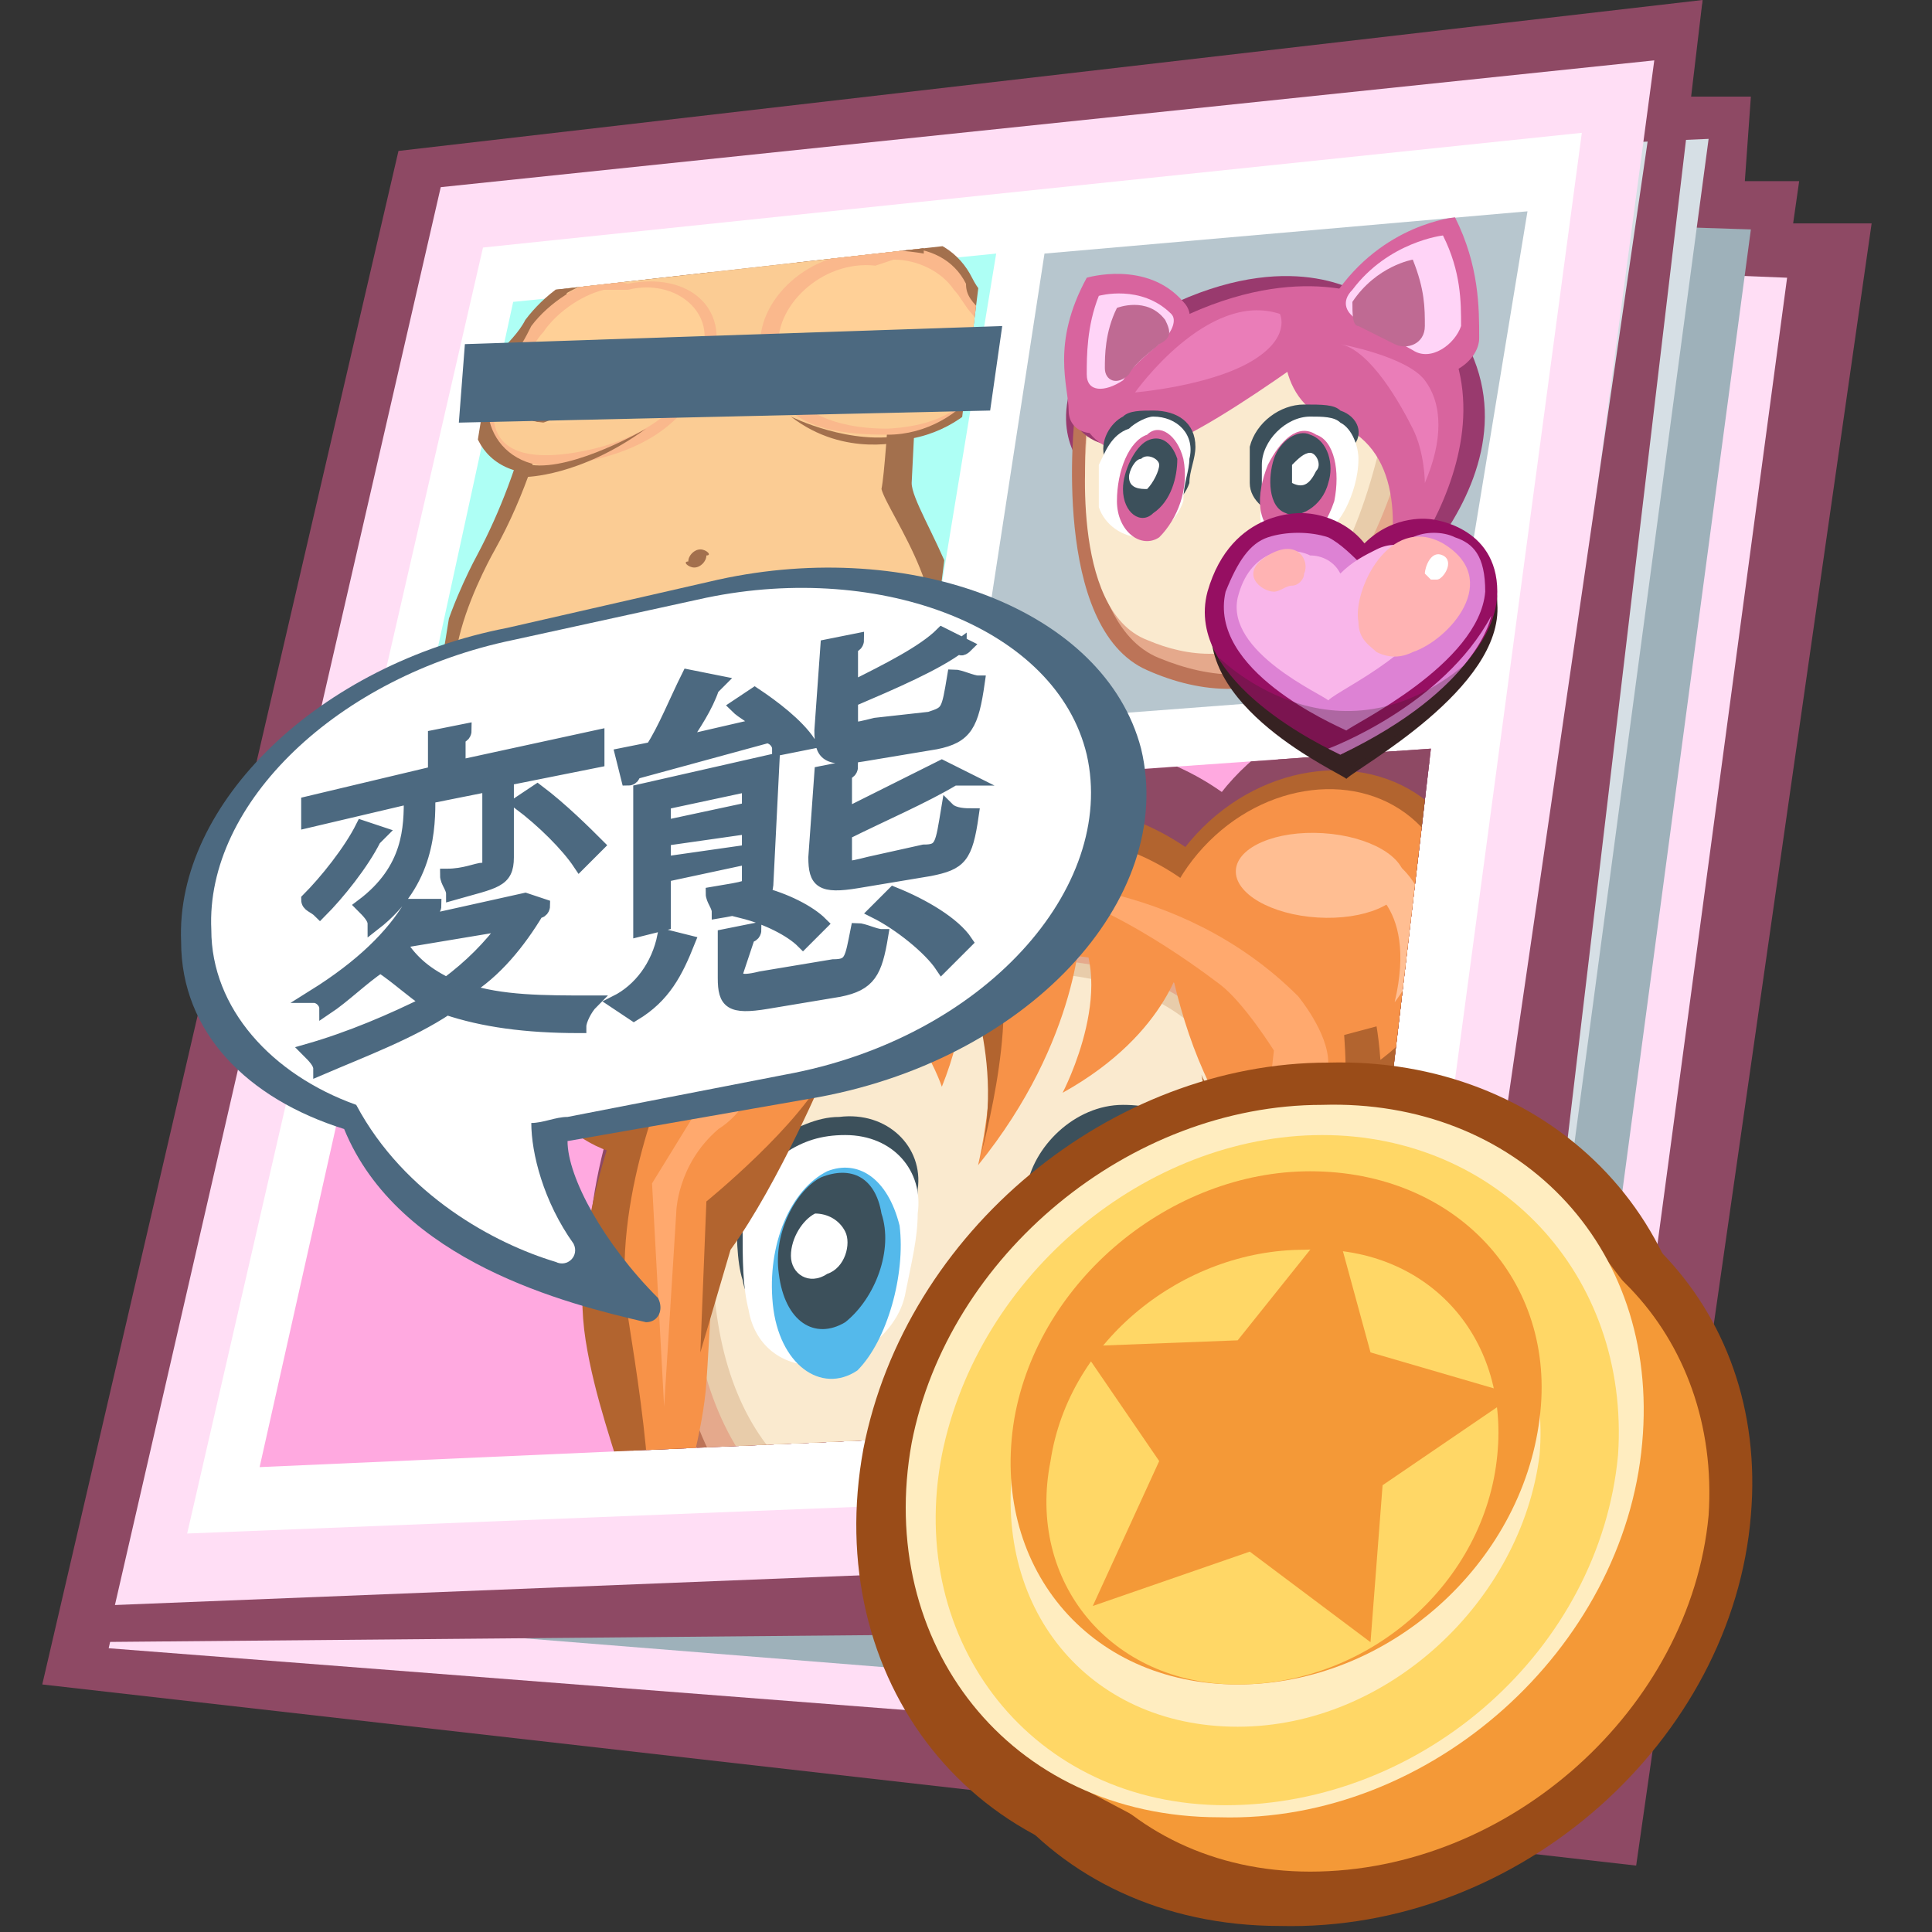 <svg xmlns="http://www.w3.org/2000/svg" xmlns:xlink="http://www.w3.org/1999/xlink" viewBox="0 0 32 32"><rect x="0" y="0" width="32" height="32" fill="#333333" stroke="none"/><style><![CDATA[.t{fill:#fff}.u{fill:#3c505b}.v{fill:#f79248}.w{fill:#a3704d}.x{fill:#b2642f}.y{fill:#8e4964}.z{fill:#ffbe92}.AA{fill:#fab88c}.AB{fill:#5d8993}.AC{fill:#d8649e}.AD{fill:#f49937}.AE{clip-path:url(#B)}]]></style><path d="M6.6 2.5L28.2 0l-.3 1.6H29L28.9 3h.9l-.1.7H31l-3.9 27.2-26.4-3z" class="y"/><path d="M26.3 29.2L1.8 27.3 7.2 3.7l22.4.9z" fill="#ffdef5"/><path d="M25.7 28.5L2 26.6 7.4 3.1l21.6.7z" fill="#9eb1ba"/><path d="M25 27l-22.3-.3L8 3.2l20.3-.9z" fill="#d6dfe5"/><path d="M24.1 25.7l-22.2.9L7.3 3.1 27.4 1z" fill="#ffdef5"/><g class="t"><path d="M22.4 23.5l-18.1.8L8.7 5.1l16.4-1.7z"/><path d="M23.2 24.6l-20.1.8L8 4.1l18.2-1.9z"/></g><g class="y"><path d="M1.3 27.2l22.4-.2.4-1.3-22.6.9z"/><path d="M23.7 27H25l3.2-27-.7.9z"/></g><path d="M8.5 5l-1.7 7.8 8.4-.7 1.3-7.9z" fill="#aefff5"/><path d="M17.3 4.2L16.1 12l7.9-.6 1.3-7.9z" fill="#b7c6ce"/><path d="M6.7 13.6L4.3 24.3l18.1-.8 1.3-11.1z" fill="#ffa9e0"/><defs><path id="A" d="M6.7 13.6L4.3 24.3l18.1-.8 1.3-11.1z"/></defs><clipPath id="B"><use xlink:href="#A"/></clipPath><g class="AE y"><ellipse transform="matrix(.679 -.734 .734 .679 -7.373 13.515)" cx="11.8" cy="15.2" rx="3.2" ry="2.7"/><ellipse transform="matrix(.679 -.734 .734 .679 -3.587 21.184)" cx="22.4" cy="14.7" rx="3.2" ry="2.7"/><path d="M12.9 14.5s1.5-2.1 4.5-2.2 5.2 2.4 4.8 5.8l-9.3-3.6z"/><ellipse transform="matrix(.679 -.734 .734 .679 -7.936 13.486)" cx="11.5" cy="15.8" rx="3" ry="2.6"/><ellipse transform="matrix(.679 -.734 .734 .679 -4.056 21.169)" cx="22.2" cy="15.2" rx="3" ry="2.6"/><path d="M12.8 15.1s1.5-2.1 4.5-2.2 5.2 2.4 4.8 5.8l-9.3-3.6z"/><path d="M10.9 20.8c0-2 1.2-4 3.1-5 .8-.4 1.7-.7 2.8-.7 4.5-.2 5.3 2.4 5.3 4.1s-1.6 6.9-5.6 7.4c-3.6.2-5.5-1.9-5.6-5.8z"/><ellipse transform="matrix(.679 -.734 .734 .679 -7.55 13.664)" cx="11.9" cy="15.5" rx="2.8" ry="2.4"/><ellipse transform="matrix(.061 -.998 .998 .061 -2.914 25.282)" cx="12" cy="14.2" rx=".7" ry="1.4"/><ellipse transform="matrix(.679 -.734 .734 .679 -3.623 21.119)" cx="22.3" cy="14.7" rx="2.8" ry="2.4"/><path d="M11.3 20.5c0-1.9 1.1-3.9 3-4.8.7-.4 1.6-.7 2.7-.7 4.3-.2 5.1 2.3 5.1 3.9s-1.5 6.7-5.4 7.1c-3.5.3-5.4-1.7-5.4-5.5z"/><path d="M11.6 20.2c0-1.8 1.1-3.6 2.8-4.6.7-.4 1.5-.6 2.5-.7 4-.2 4.8 2.2 4.8 3.7s-1.4 6.3-5.1 6.7c-3.1.4-4.9-1.5-5-5.1z"/><path d="M12 20.1c0-1.7 1-3.4 2.6-4.2.6-.3 1.4-.6 2.3-.6 3.7-.1 4.4 2 4.4 3.4s-1.3 5.8-4.7 6.2c-2.9.3-4.5-1.5-4.6-4.8z"/><path d="M20.3 17.8c-.3-.1-.6-.2-1-.2-.9 0-1.6.7-1.7 1.4v1.3c0 .6.5 1 1.2 1.1.7 0 1.5-.4 1.7-1.1.1-.4.3-.8.4-1.3s-.2-1-.6-1.2z"/><path d="M20.1 18.2c-.3-.1-.6-.2-1-.2-.8 0-1.6.8-1.6 1.6V21c0 .7.5 1.2 1.1 1.2.7 0 1.4-.5 1.7-1.2.1-.4.3-.9.4-1.5s-.1-1.1-.6-1.3z"/><path d="M17.9 19.6c.3-.9 1-1.3 1.5-1.1.6.2.8 1.2.6 2.2-.3 1.1-1.1 1.8-1.8 1.3-.6-.3-.7-1.5-.3-2.4z"/><path d="M18.1 19.4c.3-.6.8-1 1.2-.8s.7.9.4 1.6c-.2.8-.9 1.3-1.4 1-.4-.3-.4-1.1-.2-1.8z"/><path d="M18.8 19.6c.1-.3.4-.4.6-.3s.4.4.3.7c-.1.4-.5.5-.7.4-.3-.1-.4-.5-.2-.8zm-5.6-1.5c.3-.1.6-.3 1.1-.3.8-.1 1.5.5 1.4 1.2 0 .4-.1.8-.2 1.2-.2.6-.7 1.1-1.4 1.2s-1.4-.3-1.5-.9c-.1-.4-.1-.8-.1-1.3-.1-.3.2-.8.7-1.1z"/><path d="M13.3 18.5c.3-.2.6-.3 1-.3.8 0 1.4.6 1.3 1.4 0 .4-.1.9-.2 1.4-.1.7-.7 1.2-1.4 1.3s-1.3-.3-1.4-1c-.1-.4-.1-.9-.1-1.4-.1-.6.3-1.1.8-1.4z"/><path d="M15.2 19.6c-.2-.8-.7-1.2-1.3-.9s-1 1.3-.9 2.3c.1 1.1.8 1.6 1.5 1.1.6-.5.9-1.6.7-2.5z"/><path d="M15 19.5c-.1-.6-.6-.9-1-.7-.5.2-.8.9-.7 1.7s.6 1.2 1.1.8.7-1.2.6-1.8z"/><path d="M14.3 19.8c-.1-.2-.3-.4-.6-.3s-.4.4-.4.7.3.5.6.3c.4-.1.5-.5.4-.7zm5.5-6s.3 3.9 2.5 5.2c-.1.1 1.6-3.7-2.5-5.2zm-4.1-.2S14 18.4 11 20.2c-.1 0-.6-5.1 4.7-6.6zm2.7.8s0 2-1.8 4.2c0 0 .7-3.1-.4-4.3.1 0 1.2-.7 2.2.1z"/><path d="M20.2 14.9s-.2 1.4-2.1 2.5c0 0 1-2 .1-3 0 0 1.2-.2 2 .5zm-4.2-.7s.8 1 .1 3c0 0-.6-1.9-2.1-1.9 0 .1.8-.9 2-1.1zm-5.4 3.1s-1.1 2.3-.8 4.3c.3 1.9 1.4 3.6.9 5.2 0 0 .8-2.5.9-4s-.3-3.7.5-5.1l-1.5-.4z"/><ellipse transform="matrix(.061 -.998 .998 .061 7.686 35.355)" cx="22.6" cy="13.6" rx=".7" ry="1.4"/><path d="M11.2 16.9s-1.1 2.3-.8 4.3c.3 1.9.6 4.1.1 5.7 0 0 1.1-3.1 1.2-4.6s.1-3.6.9-5l-1.4-.4zm12.4-.7s.4 2.3-.5 4.3c-.9 1.9-1.6 2.6-2.4 5.2l.6-4.2c.4-1.5 1.1-3.5.7-4.9l1.6-.4z"/><path d="M23 15.8s.4 2.3-.5 4.3c-.9 1.9-1.9 4.1-1.8 5.7 0 0-.2-3.1.1-4.6s1-3.6.6-5l1.6-.4zm-9 1.1s-.8 2-1.7 3.1l-.5 1.8.1-2.6c.1.1 1.7-1.3 2.1-2.3z"/><path d="M20.6 17.1s.2 1.2.4 1.6l-.1 2.3.6-2.6c0-.1-.8-1-.9-1.3zm-9.3-3s-1.4 1.1-.9 2.9c0 0-1.1-1.2.2-3.1l.7.2zm12-.4s1 .3.7 2.2c0 0 1.3-1.6-.1-2.5l-.6.3zm-7 1.3s.8 1.8.4 3.6c0 0 .7-2.5.3-3.6-.1 0-.6-.2-.7 0zm1-1.3s2.8-.1 4.9 2c0 0 .6.7.5 1.1 0 .5-1.6 5.4-1.6 5.4l.7-5.6s-.5-.8-1-1.2c-.4-.3-2-1.5-3.5-1.7zM13 16.1s-.1 1.3-.9 1.9-.7 1.5-.7 1.5l-.3 3.4-.2-3.9s.6-.8.8-1.4.6-1.4.6-1.4l.7-.1z"/></g><g class="AE"><g class="x"><ellipse transform="matrix(.679 -.734 .734 .679 -8.06 13.627)" cx="11.6" cy="16" rx="3" ry="2.6"/><ellipse transform="matrix(.679 -.734 .734 .679 -4.462 20.917)" cx="21.7" cy="15.6" rx="3" ry="2.6"/><path d="M12.7 15.4s1.4-2 4.3-2.1 4.9 2.3 4.5 5.5l-8.8-3.4z"/><ellipse transform="matrix(.679 -.734 .734 .679 -8.596 13.599)" cx="11.3" cy="16.6" rx="2.8" ry="2.4"/><ellipse transform="matrix(.679 -.734 .734 .679 -4.908 20.903)" cx="21.5" cy="16.1" rx="2.8" ry="2.4"/></g><path d="M12.6 15.9s1.4-2 4.3-2.1 4.9 2.3 4.5 5.5l-8.8-3.4z" class="v"/><path d="M10.7 21.3c0-1.9 1.1-3.8 3-4.8.7-.4 1.6-.6 2.7-.7 4.2-.2 5 2.3 5 3.9 0 1.5-1.5 6.6-5.3 7-3.5.4-5.3-1.6-5.4-5.4z" fill="#bc7458"/><ellipse transform="matrix(.679 -.734 .734 .679 -8.229 13.769)" cx="11.6" cy="16.3" rx="2.7" ry="2.3" class="v"/><ellipse transform="matrix(.061 -.998 .998 .061 -4.017 25.894)" cx="11.7" cy="15.1" rx=".7" ry="1.4" class="z"/><ellipse transform="matrix(.679 -.734 .734 .679 -4.496 20.856)" cx="21.6" cy="15.6" rx="2.7" ry="2.3" class="v"/><path d="M11.1 21.1c0-1.8 1.1-3.7 2.8-4.6.7-.4 1.5-.6 2.6-.7 4.1-.2 4.8 2.2 4.8 3.7s-1.5 6.3-5.1 6.7c-3.2.4-5-1.6-5.1-5.1z" fill="#e5a98c"/><path d="M11.4 20.8c0-1.7 1-3.5 2.7-4.3.7-.3 1.4-.6 2.4-.6 3.8-.2 4.5 2.1 4.5 3.5s-1.4 6-4.8 6.3c-3 .3-4.7-1.5-4.8-4.9z" fill="#e8ccaa"/><path d="M11.8 20.7c0-1.6.9-3.2 2.5-4 .6-.3 1.3-.5 2.2-.6 3.6-.1 4.2 1.9 4.2 3.2s-1.3 5.5-4.5 5.9c-2.8.3-4.4-1.4-4.4-4.5z" fill="#faeacf"/><path d="M19.6 18.5c-.3-.1-.6-.2-1-.2-.8 0-1.5.7-1.6 1.4v1.2c0 .6.5 1 1.2 1s1.4-.4 1.6-1c.1-.4.3-.8.4-1.3s-.1-.9-.6-1.1z" class="u"/><path d="M19.5 18.9c-.2-.1-.6-.2-.9-.2-.8 0-1.5.7-1.5 1.5v1.3c0 .6.5 1.1 1.1 1.1.7 0 1.3-.4 1.6-1.1l.4-1.4c0-.5-.3-1-.7-1.2z" class="t"/><path d="M17.3 20.2c.3-.8 1-1.3 1.5-1 .5.2.8 1.2.5 2.1-.3 1.1-1.1 1.7-1.7 1.3-.5-.4-.6-1.5-.3-2.4z" fill="#54b9eb"/><path d="M17.6 20c.2-.6.7-.9 1.1-.8.4.2.6.8.4 1.6s-.8 1.2-1.3.9c-.4-.2-.5-1-.2-1.7z" class="u"/><path d="M18.2 20.2c.1-.3.4-.4.6-.3s.4.4.3.7-.4.5-.7.4c-.3-.2-.3-.5-.2-.8z" class="t"/><path d="M12.9 18.8c.3-.1.6-.3 1-.3.8-.1 1.4.5 1.3 1.2 0 .3-.1.8-.2 1.2-.1.6-.7 1-1.3 1.1-.7.1-1.3-.2-1.4-.8-.1-.3-.1-.8-.1-1.2-.1-.5.2-.9.7-1.2z" class="u"/><path d="M13 19.1c.3-.2.6-.3 1-.3.8 0 1.3.6 1.2 1.3 0 .4-.1.8-.2 1.3-.1.6-.7 1.1-1.3 1.2-.7.1-1.2-.3-1.3-.9-.1-.4-.1-.8-.1-1.4-.1-.4.2-.9.7-1.2z" class="t"/><path d="M14.9 20.3c-.2-.8-.7-1.1-1.2-.9-.6.3-1 1.2-.9 2.2s.8 1.5 1.4 1.1c.5-.5.8-1.6.7-2.4z" fill="#54b9eb"/><path d="M14.6 20.1c-.1-.6-.5-.8-1-.6-.4.2-.8.9-.7 1.6.1.8.6 1.1 1.1.8.5-.4.8-1.2.6-1.8z" class="u"/><path d="M14 20.4c-.1-.2-.3-.3-.5-.3-.2.1-.4.4-.4.7s.3.5.6.3c.3-.1.4-.5.3-.7z" class="t"/><g class="v"><path d="M19.2 14.7s.2 3.7 2.3 5c0 0 1.6-3.6-2.3-5zm-3.9-.2s-1.6 4.6-4.5 6.3c0 0-.5-4.9 4.5-6.3zm2.6.8s0 1.9-1.7 4c0 0 .7-2.9-.4-4.1 0 0 1.1-.7 2.1.1z"/><path d="M19.6 15.8s-.2 1.3-2 2.3c0 0 1-1.9.1-2.9 0 0 1.1-.2 1.9.6zm-4-.7s.8.9 0 2.9c0 0-.6-1.8-2-1.8.1 0 .8-.9 2-1.1z"/></g><path d="M10.4 18.1s-1 2.2-.7 4.1 1.3 3.4.8 4.9c0 0 .7-2.3.8-3.8.1-1.4-.3-3.5.5-4.8l-1.4-.4z" class="x"/><ellipse transform="matrix(.061 -.998 .998 .061 6.06 35.47)" cx="21.9" cy="14.5" rx=".7" ry="1.4" class="z"/><path d="M11.1 17.7s-1 2.2-.7 4.1.6 3.9.1 5.5c0 0 1.1-2.9 1.2-4.4.1-1.4.1-3.4.8-4.8l-1.4-.4z" class="v"/><path d="M22.8 17s.4 2.2-.5 4.1-1.5 2.5-2.3 4.9l.6-4c.3-1.4 1-3.3.7-4.6l1.5-.4z" class="x"/><path d="M22.2 16.6s.4 2.2-.5 4.1-1.8 3.9-1.7 5.5c0 0-.2-2.9.1-4.4.3-1.4 1-3.4.6-4.8l1.5-.4z" class="v"/><path d="M13.7 17.7s-.8 1.9-1.6 3l-.5 1.7.1-2.5s1.6-1.3 2-2.2zm6.2.1s.2 1.1.4 1.5l-.1 2.1.6-2.5c0 .1-.8-.8-.9-1.1z" class="x"/><path d="M11.1 15s-1.4 1.1-.9 2.8c0 0-1.1-1.2.2-2.9l.7.1zm11.4-.4s1 .3.6 2c0 0 1.2-1.5-.1-2.4l-.5.4z" class="z"/><path d="M15.9 15.9s.8 1.7.3 3.4c0 0 .7-2.4.3-3.5 0 0-.6-.1-.6.1z" class="x"/><path d="M16.8 14.6s2.7-.1 4.7 1.9c0 0 .5.6.5 1.1s-1.5 5.1-1.5 5.1l.6-5.3s-.5-.8-.9-1.1-2-1.5-3.4-1.7zm-4 2.3s-.1 1.3-.9 1.8c-.7.6-.7 1.4-.7 1.4l-.2 3.2-.2-3.7.8-1.3.5-1.3.7-.1z" fill="#ffa96e"/></g><defs><path id="C" d="M15.4 11.2l-8.2.5 1.1-6.8 8-.9z"/></defs><clipPath id="D"><use xlink:href="#C"/></clipPath><g clip-path="url(#D)"><g class="w"><path d="M10.1 4.4c-.6.1-1.1.5-1.4.9-.1.2-.3.4-.5.6-.8.9-.3 2.2 1.1 1.9 1.4-.2 2.3-.8 2.8-2 .4-1-.5-1.7-1.6-1.5l-.4.1zm4.8-.5c.6 0 1 .3 1.2.7.1.2.2.3.4.5.6.7-.3 2.2-1.8 2.2s-2.2-.4-2.3-1.5c-.1-.9 1-1.9 2.1-1.9h.4z"/><path d="M15.1 8l.2-4H15c-1.1-.1-2.3-.1-3.4.1-.9.2-1.8.4-2.5.9-.1 1.1-.4 2.7-1.2 4.2 0 0-1.6 2.9 0 3.1 1.7.2 6.9.1 7.8-.9s-.6-2.9-.6-3.4z"/></g><path d="M15 4c-.9-.1-2.2-.2-3.5-.1-1 .1-1.7.3-2.1.6 0 .7-.2 2.8-1.2 4.6 0 0-1.5 2.6 0 2.8s6.2.1 7-.8-.5-2.6-.6-3c.1-.5.2-3.2.4-4.1z" fill="#fbcc94"/><path d="M10 4.6c-.4.1-.9.4-1.2.8-.1.2-.2.4-.4.6-.7.7-.2 1.9 1 1.7 1.3-.2 2-.7 2.4-1.7.3-.9-.4-1.5-1.4-1.3l-.4-.1z" class="AA"/><path d="M10 4.8c-.4.1-.8.4-1 .7-.1.1-.2.3-.4.5-.6.6-.2 1.6.9 1.4s1.7-.6 2.1-1.5c.3-.7-.4-1.3-1.2-1.1H10z" fill="#ffd097"/><path d="M9.6 6.5c-.1.2-.3.4-.6.5-.3 0-.4-.2-.3-.4 0-.3.3-.5.6-.5.2-.1.4.1.3.4z" class="w"/><g class="AA"><path d="M9.2 6.6c-.1 0-.2.1-.2.1-.1 0-.1-.1-.1-.1 0-.1.1-.2.1-.2.1 0 .2.1.2.2zm5.7-2.5c.5 0 .9.2 1.1.6 0 .2.1.3.3.5.6.6-.3 2-1.6 2s-1.9-.3-2.1-1.4c-.1-.8.8-1.7 1.9-1.6l.4-.1z"/></g><path d="M14.8 4.3c.4 0 .8.2 1 .5.1.1.2.3.3.4.5.6-.3 1.8-1.4 1.8s-1.7-.3-1.8-1.2c-.1-.7.7-1.5 1.6-1.4l.3-.1z" fill="#ffd097"/><path d="M14.8 6c0 .3.2.4.5.4s.5-.3.5-.5c0-.3-.2-.4-.5-.4s-.5.2-.5.5z" class="w"/><path d="M7.3 11s1.3-.2 2.2 0 4.5-.2 6.3-.7c0 0 .4.4.1.8s-4.1 2.3-4.9 2.5c-.7.2-3.6-1.2-3.7-1.6-.1-.3-.2-.8 0-1z" class="AB"/><path d="M15.3 6c0 .1.1.1.2.1s.2-.1.2-.2-.1-.1-.2-.1c-.2.1-.2.1-.2.2z" class="AA"/><path d="M7.7 10.8s1.2-.2 2 0c.9.2 4.1-.1 5.8-.6 0 0 .4.4.1.7s-3.8 2.1-4.5 2.3-3.3-1.1-3.4-1.5c-.1-.2-.2-.7 0-.9z" fill="#cbdee4"/><g class="w"><path d="M13.1 6.9s1 .5 1.9.3v.1s-1 .3-1.9-.4zm-2.4.2s-1.2.7-1.9.6l-.1.2s.9 0 2-.8z"/></g><g fill="#fbcc94"><path d="M8.3 6.3s-.2.8 1.1.7 2.3-1.1 2.3-1.1-.3 1.3-2.2 1.6-1.2-1.2-1.2-1.2zm8-.7s-.1.9-1.4 1-2.1-.8-2.1-.8 0 1.3 1.9 1.3c1.9-.1 1.6-1.5 1.6-1.5z"/></g><path d="M11.7 9.2c0 .1-.1.2-.2.2s-.2-.1-.1-.1c0-.1.1-.2.2-.2s.2.1.1.1z" class="w"/><path d="M7.5 11.2s.4-.2.7-.2c.4 0 2.3.4 3.9.1l3.6-.6-.1-.2-4.1.6c-1.4.1-2.9-.4-4 .2v.1z" class="AB"/><path d="M13.3 11l-1.9.4c-.3.5-.6 1-.7 1.5.2.1.3.1.3.1.4 0 2.5-1.1 3.3-1.6.8-.4-.4-.5-1-.4z" fill="#d5eaef"/><path d="M13.8 10.7s-.1.5-.4.9l-.5.9s.9-.7 1.1-.7c.2-.1 1.7-.5 1.1-.7-.5-.3-1.3-.4-1.3-.4z" fill="#cbdee4"/><g class="AB"><path d="M12.8 12.6c.1-.1.4-.5.6-.8s.4-.6.7-.4c.3.1.2.5.2.5l-1.5.7zm-1.9 1c-.1-.1-.3-.4-.4-.7s-.3-.5-.5-.3c-.3 0-.3.4-.3.4l1.2.6z" opacity=".4"/></g><path d="M11.9 11.8s.1-.4.3-.5.9-.4 1-.2c.1.1.4.4 0 .5-.4.2-.3.5-.6.6-.4.1-.8-.1-.7-.4z" fill="#eefdff"/><path d="M9.3 4.9s.9-.5 1.4-.6 3.5-.3 4.6-.1V4s-2.7-.4-4.4 0c-1.7.3-1.8.7-1.8.7l.2.2z" class="w"/></g><path d="M3 15.6c-.1-2.3 2.3-4.6 5.4-5.2l3.5-.8c3.2-.7 6.4.5 7 2.8.6 2.5-1.9 5.2-5.5 5.8l-4 .7c0 .6.6 1.7 1.5 2.6.1.2 0 .4-.2.4-1.3-.3-4.1-1-5-3.2-1.6-.5-2.7-1.6-2.7-3.1z" fill="#4c6980"/><path d="M3.5 15.4c-.1-2.1 2.1-4.2 5-4.8l3.2-.7c2.9-.6 5.8.5 6.3 2.6.5 2.2-1.7 4.7-5 5.3l-3.6.7c-.2 0-.4.1-.6.1 0 .5.2 1.3.7 2 .1.2-.1.4-.3.3-1-.3-2.5-1.1-3.3-2.6-1.4-.5-2.4-1.6-2.4-2.9z" class="t"/><g fill="#4c6980"><path d="M6.3 13.8l-.1.1c-.2.4-.6.9-.9 1.2-.1-.1-.2-.1-.2-.2.3-.3.7-.8.9-1.2l.3.1zm2.4 1.1l.3.1s0 .1-.1.1c-.3.5-.7 1-1.2 1.3.6.2 1.3.2 2.1.2-.1.1-.2.3-.2.4-.9 0-1.6-.1-2.2-.3-.6.4-1.4.7-2.1 1 0-.1-.1-.2-.2-.3.7-.2 1.4-.5 2-.8-.3-.2-.5-.4-.8-.6-.3.2-.6.5-.9.7 0-.1-.1-.2-.2-.2.8-.5 1.3-1 1.6-1.5h.4s0 .1-.1.1c0-.1-.1.1-.2.2l1.8-.4zm-1.6-1.7c0 .5 0 1.4-.9 2.1 0-.1-.1-.2-.2-.3.8-.6.8-1.3.8-1.8h0l-1.7.4v-.3l2.1-.5v-.6l.5-.1s0 .1-.1.1v.5l2.3-.5v.4l-1.5.3v1.3c0 .4-.2.4-.9.6 0-.1-.1-.2-.1-.3.3 0 .5-.1.6-.1s.1 0 .1-.1V13l-1 .2zm-.5 2.4h0c.2.3.4.5.8.7.4-.3.7-.6 1-1l-1.8.3zm3-1.3c-.2-.3-.6-.7-1-1l.3-.2c.4.3.8.7 1 .9l-.3.3zm1.8 1.3c-.2.5-.4.9-.9 1.2l-.3-.2c.4-.2.7-.6.8-1.1l.4.1zm1.5-3.2c0-.1-.1-.2-.2-.2l-2.2.6s0 .1-.1.1l-.1-.4.5-.1c.2-.3.4-.8.6-1.2l.5.1-.1.1c-.1.3-.3.6-.5.9l1.3-.3c-.1-.1-.3-.2-.4-.3l.3-.2c.3.2.7.5.9.8l-.5.1zm-.1.2l-.1 2c0 .3-.2.4-.8.5 0-.1-.1-.2-.1-.3.6-.1.6-.1.6-.2v-.4l-1.4.3v.8l-.4.1v-2.3l2.2-.5zm-.4.4l-1.4.3v.4l1.4-.3V13zM11 14.3l1.4-.2v-.4l-1.4.2v.4zm1.2 1.8c0 .1 0 .2.4.1l1.2-.2c.3 0 .3-.1.4-.6.1 0 .3.1.4.1-.1.6-.2.8-.7.9l-1.2.2c-.6.1-.7 0-.7-.4v-.7l.5-.1s0 .1-.1.1l-.2.6zm1.1-.5c-.2-.2-.6-.4-1-.5l.3-.3c.4.1.8.3 1 .5l-.3.3zm2.1-3.7c.3-.1.3-.1.4-.7.1 0 .3.1.4.1-.1.7-.2.9-.7 1l-1.2.2c-.6.1-.7 0-.7-.4l.1-1.4.5-.1s0 .1-.1.1v.7c.6-.3 1.2-.6 1.5-.9l.4.2s-.1.1-.1 0c-.4.3-1.1.6-1.8.9v.3c0 .2 0 .2.4.1l.9-.1zm-.1 2.2c.3 0 .3-.1.4-.7.1.1.3.1.4.1-.1.7-.2.8-.7.9l-1.2.2c-.6.1-.7 0-.7-.4l.1-1.4.5-.1s0 .1-.1.1v.7l1.6-.8.4.2h-.2c-.5.3-1.2.6-1.8.9v.4c0 .2 0 .2.4.1l.9-.2zm.3 1.9c-.2-.3-.7-.7-1.1-.9l.3-.3c.5.2 1 .5 1.2.8l-.4.4z" stroke="#4c6980" stroke-width=".223" stroke-miterlimit="10"/><path d="M7.7 5.7L7.6 7l8.8-.2.2-1.4z"/></g><path d="M18 7.8s-.7-.6-.1-1.8l.8.3-.7 1.5zm3.6-2.5s-.3 1.3.8 1.7c1.2.4.7 1.9.4 3.1 0 0 3.6-2.9.6-5.5.1 0-1.8.4-1.8.7z" fill="#993a6e"/><path d="M17.8 6.9s-.4 3.5 1.2 4.2c1.8.8 4 .3 5.1-4.5 0 0-.4-2-2.8-1.6-2 .4-3.5 1.6-3.5 1.9z" fill="#bc7458"/><path d="M18 7s-.3 3.3 1.2 3.9c1.7.7 3.7.3 4.7-4.1 0 0-.3-1.8-2.6-1.5-2 .3-3.3 1.3-3.3 1.7z" fill="#e5a98c"/><path d="M18 7.1s-.3 3 1.1 3.5c1.6.6 3.4.2 4.3-3.7 0 0-.3-1.6-2.3-1.3-1.8.3-3.1 1.2-3.1 1.5z" fill="#e8ccaa"/><path d="M18 7.3s-.3 2.8 1 3.3c1.4.6 3.1.2 3.9-3.4 0 0-.3-1.5-2.1-1.2-1.6.1-2.8 1-2.8 1.3z" fill="#faeacf"/><path d="M17.8 7s.3.6 1.2.3 3.6-2.4 3.6-2.4-1.1-.8-3.1.1c-1 .5-1.6 1.7-1.7 2z" fill="#993a6e"/><g class="AC"><path d="M19.5 5.7c-.3.2-.6 1-1 1.3-.3.3-.8.2-.8-.2s-.3-1.1.3-2.2c0 0 1-.3 1.6.4.2.2.1.5-.1.7zm2.8-.2c.3.1.8.3 1.2.6s1-.1 1-.5c0-.5 0-1.2-.4-2 0 0-1.2.1-2 1.3-.2.1-.1.4.2.6z"/><path d="M18 7.1s.3.6 1.2.3c1-.3 3.7-2.4 3.7-2.4s-1.2-.7-3.2.2c-1.1.4-1.7 1.7-1.7 1.9z"/><path d="M21.3 5.3s-.3 1.3.8 1.7 1.1 1.7.8 2.9c0 0 2.8-3.1.3-5.3 0 0-1.8.4-1.9.7z"/></g><path d="M22.5 5.3l.9.5c.3.2.7-.1.8-.4 0-.4 0-.9-.3-1.5 0 0-.9.1-1.5.9-.2.2-.1.4.1.5z" fill="#ffd4f7"/><path d="M22.5 5.4l.6.3c.2.1.5 0 .5-.3s0-.6-.2-1.1c0 0-.6.1-1 .7 0 .2 0 .4.1.4z" fill="#bf6a93"/><path d="M19.3 5.6c-.2.2-.5.4-.7.7-.3.2-.6.2-.6-.1s0-.8.2-1.3c0 0 .7-.2 1.2.3.1.1 0 .3-.1.4z" fill="#ffd4f7"/><path d="M19.2 5.7c-.1.1-.4.3-.5.5-.2.2-.4.1-.4-.1s0-.6.2-1c0 0 .5-.2.8.2.1.2.1.3-.1.4z" fill="#bf6a93"/><path d="M18.6 6.9c.1-.1.3-.1.5-.1.4 0 .7.2.7.6 0 .2-.1.4-.1.6-.1.3-.4.5-.7.6-.3 0-.6-.1-.7-.4 0-.2-.1-.4 0-.6-.1-.3.1-.6.3-.7z" class="u"/><path d="M18.7 7.1c.1-.1.3-.2.4-.2.4 0 .7.3.6.7 0 .2-.1.4-.1.7-.1.3-.4.6-.7.6s-.6-.2-.7-.5v-.7c.1-.2.2-.5.5-.6z" class="t"/><path d="M19.6 7.6c-.1-.4-.4-.6-.6-.4-.3.1-.5.6-.5 1.1s.4.8.7.6c.3-.3.5-.8.4-1.3z" class="AC"/><path d="M19.5 7.6c-.1-.3-.3-.4-.5-.3s-.4.5-.4.8c0 .4.3.6.5.4.3-.2.4-.6.4-.9z" class="u"/><path d="M19.2 7.7c0-.1-.2-.2-.3-.1-.1 0-.2.2-.2.3 0 .2.2.2.3.2.1-.1.2-.3.2-.4z" class="t"/><path d="M22.2 6.8c-.1-.1-.3-.1-.6-.1-.4 0-.8.3-.9.7V8c0 .3.3.5.6.6.4 0 .8-.2.9-.5.1-.2.2-.4.2-.7.2-.2.1-.5-.2-.6z" class="u"/><path d="M22.2 7c-.1-.1-.3-.1-.5-.1-.4 0-.8.4-.8.8v.7c-.1.3.1.6.5.6s.7-.2.9-.6c.1-.2.2-.5.2-.8 0-.2-.1-.5-.3-.6z" class="t"/><path d="M21 7.7c.2-.4.5-.7.8-.5.3.1.4.6.3 1.1-.2.6-.6.9-.9.6-.4-.2-.4-.7-.2-1.2z" class="AC"/><path d="M21.1 7.6c.1-.3.4-.5.6-.4.3.1.4.5.3.8-.1.4-.5.6-.7.5-.3-.1-.3-.6-.2-.9z" class="u"/><path d="M21.4 7.7c.1-.1.2-.2.3-.2s.2.2.1.3c-.1.2-.2.3-.4.2 0 0 0-.1 0-.3z" class="t"/><path d="M18.8 6.5s1.2-1.7 2.4-1.3c0 0 .2.4-.5.8s-1.9.5-1.9.5zm3.4-.8s1.1.2 1.4.6.3 1 0 1.7c0 0 0-.5-.2-.9s-.7-1.3-1.2-1.4z" fill="#ea7db8"/><path d="M24.8 10c0-1.3-1.1-1.2-1.1-1.2s-.7 0-1.1.5c-.4-.5-1-.5-1-.5s-1.2-.1-1.5 1.3c-.4 1.6 2.1 2.7 2.2 2.8h0c.2-.2 2.6-1.5 2.5-2.9z" fill="#362222"/><path d="M24.8 9.8c0-1.1-1.1-1.2-1.1-1.2s-.6-.1-1.1.4c-.4-.5-1-.5-1-.5s-1.2-.1-1.6 1.3c-.4 1.5 2 2.6 2.2 2.7h0c.2-.1 2.6-1.3 2.6-2.7z" fill="#960f62"/><path d="M24.6 9.8c0-.6-.2-.8-.5-.9-.2-.1-.5-.1-.7 0s-.5.2-.8.5c-.2-.2-.4-.4-.6-.5-.3-.1-.7-.1-1 0s-.5.4-.7.9c-.3 1.3 1.8 2.2 2 2.3h0c.1-.1 2.2-1.1 2.3-2.3z" fill="#dd82d4"/><path d="M23.8 9.8c0-.4-.2-.6-.4-.7s-.4-.1-.6 0-.4.2-.6.4c-.1-.2-.3-.3-.5-.3-.2-.1-.5-.1-.7 0s-.4.3-.5.7c-.2.9 1.4 1.6 1.5 1.7h0c.2-.2 1.8-.9 1.8-1.8z" fill="#f9b6ea"/><path d="M23.4 10.8c-.2.1-.4.1-.6 0-.1-.1-.3-.2-.3-.5-.1-.5.5-1.8 1.4-1.3 1 .6.1 1.6-.5 1.8z" fill="#ffb3b3"/><path d="M22 12.4s1.9-.7 2.7-2.2c0 0-.2 1.2-2.5 2.3l-.2-.1z" fill="#dd82d4"/><path d="M23.8 9.6h-.1l-.1-.1c0-.1.1-.4.3-.3s0 .4-.1.4z" class="t"/><path d="M21.6 9.5c0 .1-.1.2-.2.2s-.2.1-.3.1c-.2 0-.6-.3-.1-.6s.7.1.6.3z" fill="#ffb3b3"/><path d="M20.2 10.9s2.1 2.1 4.4-.2c0 0-.9 1.2-2.2 2 0-.1-2-.7-2.2-1.8z" opacity=".28" fill="#362222"/><g fill="#9a4c18"><path d="M16.6 29.2l-.4.5 1.8 1.2 9.8-9.8-1.6-2z"/><path d="M28.1 23.9c-.3 3.9-3.9 7.2-8 7.2-4 0-6.5-3.3-5.8-7.1.7-3.6 4.1-6.4 7.7-6.4 3.6-.1 6.4 2.6 6.1 6.3z"/><path d="M29 25.1c-.3 3.7-3.8 6.9-7.8 6.8-3.9 0-6.4-3.2-5.6-6.8.7-3.4 4-6.1 7.5-6.1 3.6 0 6.2 2.6 5.9 6.1z"/></g><g class="AD"><path d="M17.7 29.5l1.7.9 8-8.5-1.3-1.7z"/><path d="M28.3 25.1C28 28.3 25 31 21.7 31c-3.2 0-5.3-2.7-4.7-5.8.6-3 3.4-5.3 6.3-5.3 3-.1 5.2 2.2 5 5.2z"/></g><path d="M27.2 23.9c-.3 3.4-3.5 6.3-7 6.2-3.5 0-5.7-2.9-5.1-6.2.6-3.1 3.6-5.6 6.8-5.6 3.2-.1 5.6 2.3 5.3 5.6z" fill="#ffedc0"/><path d="M26.8 24.1c-.3 3.2-3.2 5.8-6.5 5.8-3.2 0-5.3-2.7-4.7-5.8.6-3 3.4-5.3 6.3-5.3s5.1 2.3 4.9 5.3z" fill="#ffd766"/><path d="M25.5 24.1c-.3 2.4-2.5 4.5-5 4.5s-4.1-2-3.7-4.5c.4-2.3 2.6-4.1 4.9-4.2 2.3 0 4 1.9 3.8 4.2z" fill="#ffedc0"/><path d="M25.5 23.5c-.3 2.4-2.5 4.4-5 4.4s-4.1-2-3.7-4.4c.4-2.3 2.6-4.1 4.9-4.1 2.4 0 4.1 1.8 3.8 4.1z" class="AD"/><path d="M24.8 24.1c-.2 2.1-2.1 3.8-4.3 3.8-2.1 0-3.5-1.7-3.1-3.7.3-2 2.2-3.5 4.2-3.5 2-.1 3.4 1.4 3.2 3.4z" fill="#ffd766"/><path d="M22.1 20.2l.6 2.2 2.4.7-2.2 1.5-.2 2.6-2-1.5-2.6.9 1.1-2.4-1.3-1.9 2.6-.1z" class="AD"/><defs><path id="E" d="M27.2 23.9c-.3 3.4-3.5 6.3-7 6.2-3.5 0-5.7-2.9-5.1-6.2.6-3.1 3.6-5.6 6.8-5.6 3.2-.1 5.6 2.3 5.3 5.6z"/></defs><clipPath ><use xlink:href="#E"/></clipPath></svg>